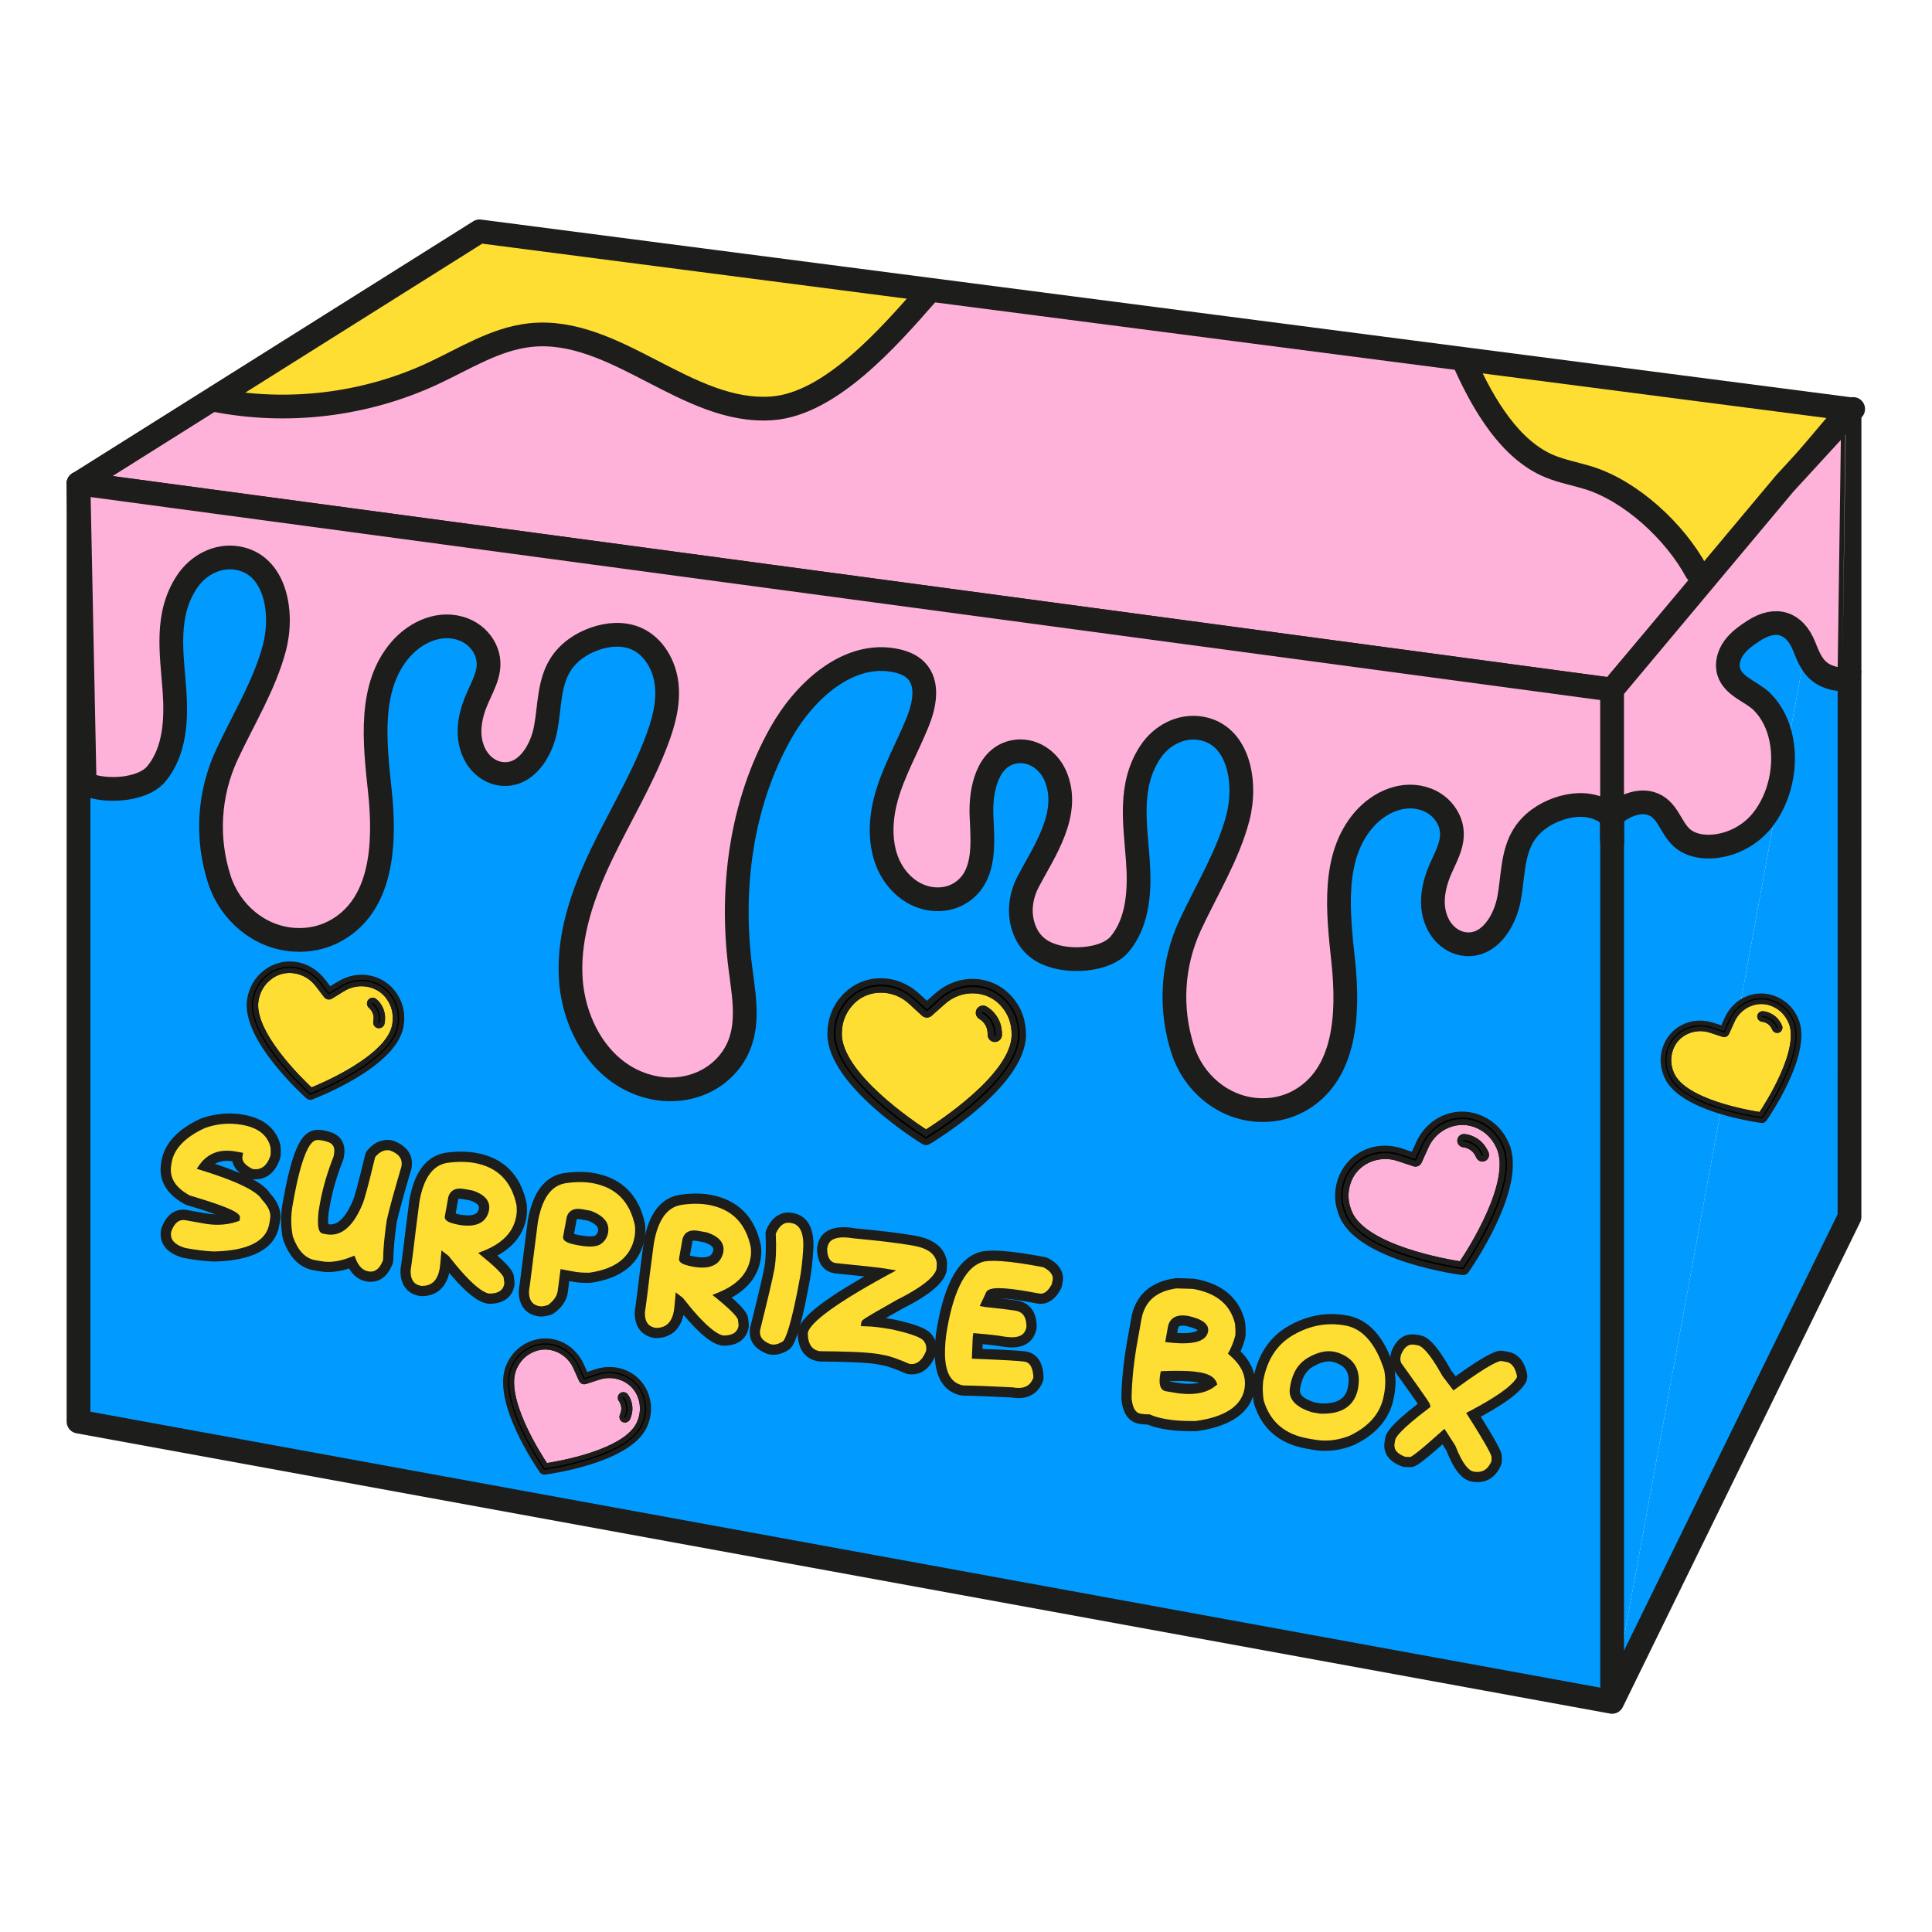 <?xml version="1.0" encoding="utf-8"?>
<!-- Generator: Adobe Illustrator 26.0.1, SVG Export Plug-In . SVG Version: 6.00 Build 0)  -->
<svg version="1.1" id="Слой_1" xmlns="http://www.w3.org/2000/svg" xmlns:xlink="http://www.w3.org/1999/xlink" x="0px" y="0px"
	 viewBox="0 0 595.28 595.28" style="enable-background:new 0 0 595.28 595.28;" xml:space="preserve">
<style type="text/css">
	.st0{fill:#019AFF;}
	.st1{fill:none;}
	.st2{fill:#FFB2D9;}
	.st3{fill:#FFDE33;}
	.st4{fill:none;stroke:#1D1D1B;stroke-width:7.314;stroke-linecap:round;stroke-linejoin:round;stroke-miterlimit:10;}
	.st5{fill:#1D1D1B;}
	.st6{fill:#FFB2D9;stroke:#1D1D1B;stroke-width:7.314;stroke-linecap:round;stroke-linejoin:round;stroke-miterlimit:10;}
	.st7{fill:#FFB2D9;stroke:#1D1D1B;stroke-width:1.815;stroke-miterlimit:10;}
	.st8{stroke:#1D1D1B;stroke-width:1.815;stroke-miterlimit:10;}
	.st9{fill:#FFB2D9;stroke:#1D1D1B;stroke-width:1.512;stroke-miterlimit:10;}
	.st10{stroke:#1D1D1B;stroke-width:1.512;stroke-miterlimit:10;}
	.st11{fill:#FFDE33;stroke:#1D1D1B;stroke-width:1.561;stroke-miterlimit:10;}
	.st12{stroke:#1D1D1B;stroke-width:1.561;stroke-miterlimit:10;}
	.st13{fill:#FFDE33;stroke:#1D1D1B;stroke-width:1.952;stroke-miterlimit:10;}
	.st14{stroke:#1D1D1B;stroke-width:1.952;stroke-miterlimit:10;}
	.st15{fill:#FFDE33;stroke:#1D1D1B;stroke-width:1.438;stroke-miterlimit:10;}
	.st16{stroke:#1D1D1B;stroke-width:1.438;stroke-miterlimit:10;}
</style>
<g>
	<g>
		<polygon class="st0" points="569.88,126.02 496.72,524.38 496.72,212.49 		"/>
		<polygon class="st0" points="496.72,212.49 496.72,524.38 24.19,438.02 24.19,148.95 147.75,71.28 569.88,126.02 		"/>
		<polygon class="st0" points="569.88,126.02 569.87,374.98 496.72,524.38 		"/>
		<line class="st1" x1="496.72" y1="212.49" x2="24.19" y2="148.96"/>
	</g>
	<polygon class="st2" points="26.8,146.26 147.75,71.28 570.98,126.02 496.72,212.49 	"/>
	<path class="st3" d="M522.69,176.06c-6.6-12.23-20.18-24.85-33.48-28.9c-3.85-1.17-7.84-1.91-11.57-3.42
		c-12.33-4.98-20.58-19.17-26.06-31.28l114.98,13.56L522.69,176.06z"/>
	<path class="st3" d="M285.54,90.57c-11.79,13.49-29.66,33.84-47.52,35.23c-26.28,2.05-48.35-25.31-74.56-22.56
		c-10.79,1.13-20.27,7.28-30.1,11.85c-20.88,9.72-44.88,12.6-67.47,8.09l81.87-51.91L285.54,90.57z"/>
	<g>
		<polyline class="st4" points="569.87,126.03 496.72,212.49 496.72,524.38 24.19,438.02 24.19,148.96 147.75,71.28 569.87,126.03 
			569.86,374.97 496.72,524.38 		"/>
		<line class="st4" x1="496.72" y1="212.49" x2="24.19" y2="148.96"/>
	</g>
	<g>
		<g>
			<g>
				<path class="st3" d="M65.82,387.14c-2.54-0.1-5.47-0.45-8.94-1.08c-0.05-0.01-0.11-0.02-0.16-0.04
					c-5.25-1.52-5.91-4.54-5.54-6.8c0.02-0.09,0.04-0.19,0.07-0.28c1.11-3.08,2.87-4.64,5.23-4.64l0.21,0
					c0.28,0.01,0.56,0.06,0.85,0.11l5.6,1c1.32,0.23,2.63,0.35,3.87,0.35c1.81,0,3.54-0.25,5.14-0.75
					c-0.86-0.66-3.87-2.15-14.13-5.21c-0.1-0.03-0.21-0.07-0.3-0.13c-5.12-2.78-7.31-6.52-6.49-11.09l0.11-0.72
					c0.86-4.81,4.62-8.76,11.15-11.76c0.05-0.02,0.09-0.04,0.14-0.06c2.67-0.92,5.39-1.39,8.08-1.39c0.31,0,0.62,0.01,0.92,0.02
					c1.14,0.04,2.23,0.16,3.25,0.35c5.5,0.98,8.86,3.66,9.97,7.95c0.02,0.07,0.03,0.13,0.04,0.2c0.13,1.07,0.14,2.2,0.01,3.08
					c-0.01,0.1-0.04,0.19-0.07,0.29c-1.48,4.37-4.11,5.29-6.06,5.29c-0.38,0-0.78-0.03-1.21-0.1c-0.16-0.02-0.31-0.07-0.45-0.14
					c-2.8-1.39-4.15-3.11-4-5.11l-0.8-0.14c-0.83-0.15-1.63-0.23-2.38-0.23c-2.82,0-5.04,1.03-6.78,3.16
					c10.88,3.4,17.04,6.48,18.8,9.38l0.06,0.08c2.3,2.43,3.2,4.77,2.77,7.17l-0.27,1.52c-1.11,6.23-7.36,9.51-18.59,9.75
					c-0.01,0-0.02,0-0.03,0C65.86,387.15,65.84,387.14,65.82,387.14z"/>
				<path class="st5" d="M70.7,346.23c0.29,0,0.57,0.01,0.86,0.02c0.99,0.04,2,0.14,3.02,0.33c4.95,0.88,7.8,3.16,8.74,6.79
					c0.14,1.12,0.1,2.07,0.02,2.67c-1.18,3.47-3,4.22-4.57,4.22c-0.33,0-0.66-0.03-0.96-0.08c-3.47-1.73-3.2-3.37-3.09-3.93
					l0.19-1.04l-2.32-0.42c-0.92-0.17-1.81-0.25-2.66-0.25c-3.55,0-6.41,1.48-8.49,4.38l-0.83,1.2l1.39,0.44
					c13.58,4.19,17.63,7.2,18.64,8.98l0.17,0.22c1.96,2.06,2.76,3.95,2.41,5.86l-0.27,1.52c-0.96,5.39-6.71,8.23-17.07,8.46
					c-2.46-0.1-5.35-0.45-8.72-1.06c-4.54-1.32-4.66-3.6-4.42-5.03c1.07-2.96,2.52-3.6,3.75-3.6c0.05,0,0.1,0,0.14,0
					c0.21,0.01,0.42,0.05,0.63,0.08l5.6,1c1.42,0.25,2.8,0.38,4.14,0.38c2.19,0,4.26-0.34,6.21-1.02l0.58-0.22l0.11-0.6
					c0.2-1.22,0.43-2.47-15.44-7.2c-4.53-2.46-6.38-5.56-5.69-9.44l0.12-0.75c0.77-4.26,4.24-7.82,10.26-10.58
					C65.65,346.66,68.17,346.23,70.7,346.23 M70.7,343.08C70.7,343.08,70.7,343.08,70.7,343.08c-2.87,0-5.76,0.5-8.59,1.48
					c-0.1,0.03-0.19,0.07-0.28,0.11c-7.03,3.23-11.08,7.57-12.04,12.88c0,0.02-0.01,0.04-0.01,0.06l-0.12,0.72
					c-0.64,3.66,0.11,8.82,7.29,12.72c0.19,0.1,0.39,0.19,0.6,0.25c4.03,1.2,6.89,2.14,8.91,2.87c-0.99-0.03-2.02-0.14-3.06-0.32
					l-5.6-1c-0.26-0.05-0.63-0.11-1.06-0.13c-0.09,0-0.18-0.01-0.27-0.01c-2.12,0-5.01,0.99-6.71,5.68
					c-0.07,0.18-0.11,0.37-0.15,0.56c-0.39,2.37-0.04,6.62,6.65,8.57c0.1,0.03,0.21,0.05,0.31,0.07c3.55,0.64,6.54,1.01,9.16,1.11
					c0.04,0,0.08,0,0.12,0c0.02,0,0.05,0,0.07,0c12.08-0.26,18.84-3.98,20.1-11.05l0.27-1.52c0.51-2.84-0.53-5.68-3.1-8.44
					c-0.71-1.12-2.07-2.57-5.37-4.36c0.31,0.03,0.61,0.05,0.9,0.05c2.02,0,5.68-0.83,7.55-6.35c0.06-0.19,0.11-0.38,0.14-0.57
					c0.08-0.6,0.19-1.84-0.01-3.49c-0.02-0.14-0.04-0.27-0.08-0.4c-0.88-3.39-3.54-7.73-11.23-9.1c-1.07-0.2-2.23-0.33-3.45-0.37
					C71.35,343.09,71.02,343.08,70.7,343.08L70.7,343.08L70.7,343.08z M66.23,358.6c1.05-0.63,2.27-0.93,3.69-0.93
					c0.53,0,1.1,0.04,1.68,0.13c0.24,1.2,0.93,2.5,2.46,3.73C71.96,360.62,69.39,359.65,66.23,358.6L66.23,358.6z"/>
			</g>
		</g>
		<g>
			<g>
				<path class="st3" d="M114.22,393.36c-0.31,0-0.62-0.03-0.97-0.08c-2.16-0.38-3.81-1.86-4.92-4.38
					c-2.54,0.97-4.94,1.46-7.13,1.46c-0.8,0-1.59-0.07-2.34-0.2l-2.05-0.35c-3.64-0.68-6.34-3.49-8.07-8.38
					c-0.03-0.07-0.05-0.15-0.06-0.23c-0.63-3.29-0.66-6.62-0.09-9.9l0.27-1.52c2.76-15.33,5.37-18.53,7.11-19.57
					c0.54-0.35,1.24-0.53,2.08-0.53c0.43,0,0.89,0.05,1.38,0.14c0.57,0.08,1.26,0.25,2.15,0.55c3.04,1.12,3.24,3.65,2.88,5.57
					l-0.02,0.15c-0.03,0.21-0.07,0.41-0.1,0.56c-0.02,0.09-0.04,0.18-0.08,0.26c-1.91,4.82-3.29,9.56-4.11,14.09l-0.45,2.58
					c-0.36,4.04,0.04,4.84,0.17,4.99l1.02,0.16c0.35,0.06,0.71,0.1,1.06,0.1c3.18,0,5.98-2.84,8.3-8.44
					c0.54-1.17,1.82-5.94,3.82-14.26c0.06-0.24,0.17-0.46,0.32-0.64c1.5-1.79,3.18-2.7,5.01-2.7c0.31,0,0.63,0.03,0.95,0.08
					c0.09,0.02,0.18,0.04,0.27,0.07c3.56,1.27,5.16,3.58,4.64,6.68c-0.01,0.06-0.02,0.12-0.04,0.19c-2.32,7.86-3.75,13.1-4.51,16.47
					c-0.67,4.65-1.04,8.65-1.07,11.57c0,0.07-0.01,0.15-0.02,0.22l-0.08,0.54c-0.02,0.12-0.05,0.23-0.09,0.34
					C118.01,392.6,115.81,393.36,114.22,393.36L114.22,393.36z"/>
				<path class="st5" d="M98.04,351.26c0.33,0,0.7,0.04,1.1,0.11c0.6,0.08,1.22,0.26,1.93,0.5c1.09,0.4,2.33,1.17,1.83,3.79
					c-0.04,0.24-0.08,0.51-0.12,0.69c-1.93,4.88-3.35,9.71-4.19,14.39l-0.46,2.65c-0.42,4.63-0.04,6.48,1.45,6.72l1.01,0.19
					c0.46,0.08,0.91,0.12,1.35,0.12c3.9,0,7.17-3.18,9.75-9.41c0.59-1.27,1.86-6.02,3.9-14.49c1.19-1.42,2.44-2.13,3.8-2.13
					c0.23,0,0.45,0.02,0.69,0.06c3.79,1.35,3.85,3.54,3.62,4.94c-2.21,7.51-3.75,13.06-4.55,16.63c-0.7,4.8-1.07,8.87-1.09,11.84
					l-0.08,0.54c-1.12,2.84-2.6,3.4-3.77,3.4c-0.26,0-0.5-0.03-0.71-0.06c-1.73-0.31-3-1.59-3.9-3.87l-0.38-0.98l-1.01,0.38
					c-2.55,1.02-4.9,1.53-7.01,1.53c-0.72,0-1.41-0.06-2.07-0.18l-2.06-0.35c-3.07-0.57-5.31-3-6.86-7.35
					c-0.6-3.11-0.63-6.24-0.09-9.34l0.27-1.52c2.45-13.65,4.8-17.58,6.39-18.51C97.08,351.36,97.51,351.26,98.04,351.26
					 M98.04,348.12C98.04,348.12,98.04,348.12,98.04,348.12c-1.13,0-2.11,0.26-2.91,0.76c-2.3,1.38-5.02,4.98-7.83,20.62l-0.27,1.53
					c-0.61,3.47-0.58,7,0.09,10.48c0.03,0.15,0.07,0.31,0.12,0.46c1.93,5.45,5.04,8.61,9.25,9.39l2.1,0.36
					c0.82,0.15,1.7,0.22,2.6,0.22c1.99,0,4.12-0.37,6.36-1.09c1.31,2.24,3.12,3.58,5.39,3.98c0.47,0.08,0.87,0.11,1.27,0.11
					c2.08,0,4.93-0.93,6.69-5.39c0.09-0.22,0.15-0.45,0.18-0.69l0.08-0.54c0.02-0.15,0.03-0.29,0.04-0.44
					c0.02-2.84,0.39-6.74,1.04-11.3c0.75-3.34,2.18-8.53,4.47-16.31c0.04-0.12,0.06-0.25,0.09-0.37c0.65-3.9-1.36-6.89-5.67-8.43
					c-0.17-0.06-0.35-0.11-0.54-0.14c-0.4-0.07-0.81-0.1-1.21-0.1c-2.32,0-4.41,1.1-6.22,3.26c-0.31,0.37-0.53,0.81-0.64,1.28
					c-2.6,10.77-3.43,13.33-3.69,13.9c-0.02,0.04-0.04,0.08-0.05,0.12c-1.42,3.41-3.75,7.47-6.85,7.47c-0.26,0-0.52-0.02-0.8-0.07
					l-0.01,0c-0.04-0.57-0.05-1.6,0.11-3.4l0.44-2.52c0.79-4.41,2.15-9.05,4.02-13.77c0.07-0.17,0.12-0.34,0.16-0.52
					c0.04-0.17,0.07-0.41,0.11-0.64l0.02-0.14c0.64-3.49-0.76-6.15-3.85-7.28c-0.03-0.01-0.06-0.02-0.09-0.03
					c-0.96-0.32-1.71-0.51-2.43-0.62C99.08,348.17,98.55,348.12,98.04,348.12L98.04,348.12z"/>
			</g>
		</g>
		<g>
			<g>
				<path class="st3" d="M150.67,400.15c-0.09,0-0.17-0.01-0.26-0.02c-2.99-0.52-7.27-4.36-13.08-11.73
					c-0.12,1.37-0.23,2.26-0.31,2.8c-1.02,5.45-4.34,6.58-6.95,6.58l-0.29,0c-0.07,0-0.14-0.01-0.21-0.02
					c-3.1-0.5-4.7-2.7-4.62-6.34c0-0.07,0.01-0.13,0.02-0.2c0.13-0.89,0.42-2.83,0.8-5.9c0.36-3.08,1-8.15,1.92-15.33
					c1.44-8.04,4.64-12.34,9.77-13.23c1.58-0.23,3.06-0.34,4.55-0.34c0.39,0,0.78,0.01,1.16,0.02c1.09,0.04,2.14,0.15,3.13,0.31
					c7.85,1.38,12.69,6.2,14.39,14.31c0.01,0.06,0.02,0.13,0.03,0.19c0.12,1.47,0.08,2.71-0.12,3.78
					c-0.91,5.12-4.25,8.89-10.23,11.49c5.96,4.9,6.25,6.29,6.36,6.83c0.17,1.14,0.24,1.85,0.23,2.21c0,0.07-0.01,0.14-0.02,0.22
					c-0.49,2.85-2.63,4.36-6.18,4.36C150.76,400.15,150.68,400.15,150.67,400.15z M138.63,374.92c0.37,0.31,1.54,0.65,3.5,1
					c0.56,0.07,1.07,0.12,1.57,0.14c0.15,0.01,0.3,0.01,0.44,0.01c2.58,0,4.19-0.92,4.78-2.74c0.02-0.05,0.04-0.1,0.06-0.16
					c0.06-0.13,0.1-0.28,0.12-0.47c0.14-0.76,0.52-2.9-3.93-4.36l-2.43-0.44c-0.38-0.07-0.74-0.1-1.05-0.1
					c-1.17,0-1.79,0.44-2.06,1.46L138.63,374.92z"/>
				<path class="st5" d="M142.02,357.99c0.37,0,0.74,0.01,1.1,0.02c1.02,0.04,2,0.14,2.93,0.29c7.24,1.27,11.54,5.61,13.11,13.09
					c0.1,1.23,0.09,2.37-0.1,3.36c-0.85,4.8-4.13,8.27-10.05,10.65l-1.68,0.65l1.39,1.16c5.96,4.82,6.42,6.22,6.47,6.46
					c0.21,1.45,0.2,1.81,0.2,1.84c-0.23,1.33-0.98,3.06-4.63,3.06c-0.03,0-0.05,0-0.08,0c-1.79-0.31-5.42-2.58-12.45-11.59
					l-2.21-1.71l-0.17,1.94c-0.13,1.68-0.26,2.93-0.39,3.74c-0.67,3.57-2.42,5.25-5.4,5.25c-0.08,0-0.16,0-0.24,0
					c-1.46-0.24-3.38-1.03-3.3-4.75c0.12-0.81,0.41-2.77,0.8-5.94c0.36-3.11,1.01-8.24,1.92-15.32c1.3-7.24,4.1-11.12,8.48-11.88
					C139.25,358.09,140.67,357.99,142.02,357.99 M144.15,377.64c4.06,0,5.68-2,6.27-3.83c0.13-0.29,0.2-0.59,0.25-0.89
					c0.35-1.94-0.21-4.54-5.1-6.11l-2.53-0.46c-0.49-0.09-0.93-0.13-1.33-0.13c-2.51,0-3.32,1.6-3.6,2.7l-1.04,5.81
					c-0.3,1.67,2.07,2.24,4.78,2.74c0.66,0.09,1.22,0.14,1.79,0.16C143.81,377.63,143.98,377.64,144.15,377.64 M142.02,354.84
					c-1.57,0-3.13,0.12-4.75,0.35c-0.03,0-0.05,0.01-0.08,0.01c-5.78,1-9.49,5.86-11.04,14.43c-0.01,0.05-0.02,0.1-0.02,0.16
					c-0.92,7.2-1.57,12.28-1.92,15.36c-0.38,3.02-0.66,4.95-0.79,5.83c-0.02,0.13-0.03,0.26-0.03,0.4c-0.1,4.41,2.06,7.3,5.94,7.93
					c0.14,0.02,0.27,0.04,0.41,0.04c0.11,0,0.22,0,0.33,0c2.54,0,6.91-0.95,8.35-7.14c6.5,7.72,9.78,9.12,11.73,9.46
					c0.17,0.03,0.34,0.04,0.52,0.05l0.1,0c5.87,0,7.36-3.55,7.73-5.67c0.02-0.14,0.04-0.28,0.04-0.41c0.01-0.29,0-0.86-0.23-2.42
					c-0.01-0.06-0.02-0.12-0.03-0.19c-0.24-1.13-1.07-2.68-5.05-6.15c5.06-2.77,8.05-6.66,8.93-11.59c0.22-1.17,0.27-2.54,0.14-4.16
					c-0.01-0.13-0.03-0.26-0.06-0.39c-1.85-8.81-7.11-14.04-15.65-15.54c-1.07-0.18-2.19-0.29-3.35-0.34
					C142.84,354.85,142.43,354.84,142.02,354.84L142.02,354.84z M141.26,369.4c0.02,0,0.17-0.04,0.43-0.04
					c0.22,0,0.48,0.03,0.77,0.08l2.32,0.42c3.04,1.02,2.85,2.09,2.78,2.5c-0.01,0.04-0.01,0.08-0.02,0.12
					c-0.01,0.05-0.01,0.07-0.01,0.07c-0.05,0.1-0.07,0.18-0.11,0.28c-0.16,0.49-0.53,1.65-3.28,1.65c-0.13,0-0.25,0-0.38-0.01
					c-0.44-0.02-0.88-0.06-1.43-0.13c-0.81-0.15-1.46-0.29-1.93-0.42l0.77-4.34C141.21,369.48,141.25,369.42,141.26,369.4
					C141.26,369.4,141.26,369.4,141.26,369.4L141.26,369.4z"/>
			</g>
		</g>
		<g>
			<g>
				<path class="st3" d="M166.74,404.07c-0.3,0-0.54-0.03-0.74-0.06c-3.07-0.5-4.67-2.68-4.59-6.3c0-0.08,0.01-0.17,0.02-0.25
					c0.15-0.82,0.42-2.94,0.79-5.88c0.39-3.11,1.04-8.22,1.95-15.32c1.45-8.04,4.63-12.35,9.74-13.23c1.7-0.25,3.29-0.37,4.79-0.37
					c0.35,0,0.7,0.01,1.05,0.02c1.06,0.04,2.05,0.14,3.02,0.31c7.83,1.41,12.68,6.23,14.41,14.34c0.01,0.07,0.02,0.13,0.03,0.2
					c0.11,1.32,0.07,2.58-0.12,3.74c-1.27,6.99-6.42,11.16-15.3,12.43c-0.07,0.01-0.13,0.01-0.2,0.02l-0.57,0
					c-1.59,0-2.96-0.11-4.19-0.32l-2.78-0.51c-0.35,2.81-0.59,4.6-0.71,5.33c-0.34,1.93-1.54,3.65-3.57,5.14
					c-0.14,0.1-0.29,0.18-0.44,0.23C168.32,403.91,167.47,404.07,166.74,404.07z M175.09,381.16c0.36,0.31,1.53,0.65,3.5,1.02
					c1.15,0.2,2.03,0.3,2.76,0.33c0.16,0.01,0.31,0.01,0.47,0.01c1.16,0,2-0.19,2.49-0.56c0.81-0.59,1.3-1.35,1.5-2.35
					c0.01-0.1,0.04-0.42,0.05-0.46c0.08-0.68,0.33-2.75-4.23-4.56l-2.41-0.43c-0.38-0.07-0.74-0.1-1.05-0.1
					c-1.18,0-1.8,0.46-2.04,1.47L175.09,381.16z"/>
				<path class="st5" d="M178.7,364.22c0.33,0,0.66,0.01,0.99,0.02c0.99,0.04,1.91,0.13,2.81,0.29c7.24,1.3,11.54,5.64,13.14,13.12
					c0.1,1.23,0.06,2.37-0.1,3.36c-1.15,6.29-5.76,9.95-13.97,11.13c-0.18,0-0.36,0-0.54,0c-1.44,0-2.75-0.09-3.92-0.3l-4.41-0.8
					l-0.13,1.11c-0.39,3.14-0.65,5.08-0.77,5.82c-0.27,1.52-1.28,2.89-2.95,4.12c-0.99,0.32-1.66,0.42-2.11,0.42
					c-0.18,0-0.33-0.02-0.45-0.04c-1.46-0.24-3.38-1.03-3.3-4.72c0.15-0.83,0.41-2.8,0.8-5.97c0.39-3.11,1.04-8.21,1.95-15.32
					c1.3-7.24,4.07-11.12,8.45-11.88C175.78,364.34,177.28,364.22,178.7,364.22 M181.81,384.09c1.53,0,2.66-0.29,3.44-0.88
					c1.14-0.83,1.85-1.97,2.11-3.4c0.01-0.18,0.04-0.36,0.05-0.48c0.31-2.63-1.41-4.74-5.37-6.27l-2.56-0.46
					c-0.49-0.09-0.93-0.13-1.33-0.13c-2.51,0-3.32,1.6-3.57,2.7l-1.07,5.81c-0.28,1.67,2.1,2.24,4.78,2.74
					c1.13,0.19,2.12,0.32,2.99,0.36C181.47,384.09,181.64,384.09,181.81,384.09 M178.7,361.08c-1.57,0-3.24,0.13-4.96,0.38
					c-0.03,0-0.06,0.01-0.09,0.01c-5.76,1-9.46,5.85-11.01,14.43c-0.01,0.05-0.02,0.11-0.02,0.16c-0.91,7.11-1.56,12.22-1.95,15.32
					c-0.31,2.52-0.62,4.96-0.78,5.8c-0.03,0.16-0.05,0.33-0.05,0.49c-0.1,4.38,2.05,7.25,5.91,7.89c0.31,0.05,0.64,0.08,0.98,0.08
					c0.89,0,1.9-0.19,3.09-0.57c0.32-0.1,0.62-0.26,0.89-0.46c2.37-1.74,3.78-3.79,4.19-6.1c0-0.02,0.01-0.04,0.01-0.06
					c0.09-0.59,0.26-1.82,0.5-3.73l1.14,0.21c1.34,0.24,2.8,0.35,4.48,0.35c0.2,0,0.39,0,0.59,0c0.13,0,0.27-0.01,0.4-0.03
					c9.62-1.38,15.21-5.98,16.62-13.68c0-0.02,0.01-0.04,0.01-0.06c0.21-1.28,0.25-2.67,0.13-4.12c-0.01-0.13-0.03-0.27-0.06-0.4
					c-1.88-8.79-7.15-14.02-15.66-15.55c-1.06-0.18-2.12-0.29-3.24-0.34C179.45,361.08,179.08,361.08,178.7,361.08L178.7,361.08z
					 M177.72,375.67c0.06-0.02,0.2-0.05,0.43-0.05c0.22,0,0.48,0.03,0.77,0.08l2.26,0.41c2.18,0.89,3.23,1.85,3.11,2.86
					c-0.01,0.05-0.01,0.09-0.01,0.14c-0.01,0.09-0.02,0.18-0.03,0.27c-0.13,0.57-0.39,0.97-0.84,1.29
					c-0.02,0.01-0.04,0.03-0.06,0.04c0,0-0.35,0.24-1.54,0.24c-0.13,0-0.26,0-0.4-0.01c-0.66-0.03-1.48-0.13-2.58-0.31
					c-0.83-0.15-1.49-0.3-1.97-0.43l0.8-4.37C177.68,375.75,177.7,375.7,177.72,375.67L177.72,375.67z"/>
			</g>
		</g>
		<g>
			<g>
				<path class="st3" d="M222.85,413.05c-0.09,0-0.17-0.01-0.26-0.02c-2.99-0.52-7.27-4.36-13.08-11.73
					c-0.12,1.36-0.23,2.26-0.31,2.8c-0.98,5.47-4.36,6.61-7.03,6.61l-0.2,0c-0.08,0-0.17-0.01-0.25-0.03
					c-3.08-0.56-4.67-2.76-4.58-6.36c0-0.07,0.01-0.13,0.02-0.2c0.13-0.89,0.42-2.83,0.8-5.9c0.38-3.23,1.05-8.53,1.95-15.3
					c1.39-7.95,4.67-12.38,9.75-13.23c1.69-0.24,3.29-0.37,4.78-0.37c0.35,0,0.7,0.01,1.05,0.02c1.06,0.04,2.05,0.14,3.02,0.31
					c7.85,1.41,12.69,6.23,14.38,14.31c0.01,0.05,0.02,0.1,0.02,0.16c0.15,1.36,0.11,2.65-0.12,3.82
					c-0.9,5.12-4.25,8.89-10.21,11.48c5.86,4.84,6.21,6.3,6.33,6.78c0.01,0.05,0.02,0.09,0.03,0.14c0.24,1.6,0.22,2.02,0.21,2.16
					c0,0.07-0.01,0.14-0.02,0.21c-0.35,1.97-1.7,4.33-6.18,4.33C222.94,413.05,222.85,413.05,222.85,413.05z M210.8,387.85
					c0.28,0.23,1.13,0.57,3.49,0.97l0.1,0.01c0.57,0.08,1.06,0.14,1.49,0.16c0.15,0.01,0.3,0.01,0.44,0.01
					c2.57,0,4.18-0.92,4.78-2.74c0.01-0.04,0.02-0.07,0.04-0.1c0.08-0.2,0.13-0.4,0.19-0.64c0.13-0.83,0.36-2.85-3.98-4.27
					l-2.43-0.44c-0.38-0.07-0.74-0.1-1.06-0.1c-1.18,0-1.78,0.42-2.05,1.46L210.8,387.85z"/>
				<path class="st5" d="M214.42,370.9c0.33,0,0.66,0.01,0.99,0.02c0.99,0.04,1.91,0.13,2.81,0.29c7.24,1.3,11.54,5.61,13.11,13.09
					c0.13,1.24,0.09,2.37-0.1,3.36c-0.85,4.8-4.13,8.27-10.05,10.65l-1.68,0.68l1.43,1.14c5.93,4.82,6.39,6.25,6.44,6.46
					c0.21,1.45,0.2,1.81,0.2,1.87c-0.23,1.3-0.98,3.03-4.63,3.03c-0.03,0-0.05,0-0.08,0c-1.79-0.31-5.42-2.58-12.45-11.59
					l-2.21-1.71l-0.17,1.94c-0.13,1.68-0.26,2.93-0.39,3.74c-0.64,3.6-2.45,5.27-5.47,5.27c-0.05,0-0.11,0-0.17,0
					c-1.46-0.27-3.38-1.06-3.29-4.78c0.12-0.81,0.41-2.77,0.8-5.94c0.36-3.11,1.01-8.24,1.95-15.29c1.27-7.27,4.07-11.15,8.45-11.88
					C211.5,371.01,213,370.9,214.42,370.9 M216.32,390.57c4.09,0,5.68-2.03,6.27-3.83c0.13-0.32,0.2-0.62,0.28-0.92
					c0.32-1.94-0.24-4.54-5.13-6.11l-2.53-0.46c-0.5-0.09-0.94-0.13-1.34-0.13c-2.53,0-3.31,1.6-3.59,2.7l-1.04,5.84
					c-0.31,1.67,2.07,2.24,4.79,2.71c0.66,0.09,1.25,0.17,1.79,0.19C215.99,390.57,216.16,390.57,216.32,390.57 M214.42,367.75
					c-1.56,0-3.23,0.13-4.96,0.38c-0.02,0-0.04,0.01-0.07,0.01c-5.81,0.97-9.52,5.83-11.03,14.44c-0.01,0.04-0.01,0.09-0.02,0.13
					c-0.9,6.78-1.58,12.08-1.95,15.34c-0.38,3.02-0.66,4.95-0.79,5.83c-0.02,0.13-0.03,0.26-0.03,0.4c-0.1,4.35,2.04,7.25,5.87,7.95
					c0.17,0.03,0.33,0.05,0.5,0.05l0.23,0c2.58,0,7.02-0.95,8.43-7.16c6.5,7.71,9.77,9.12,11.73,9.46c0.17,0.03,0.34,0.04,0.52,0.05
					l0.1,0c5.86,0,7.36-3.53,7.73-5.63c0.02-0.14,0.04-0.28,0.05-0.42c0.01-0.33,0-0.91-0.23-2.45c-0.01-0.1-0.03-0.19-0.06-0.29
					c-0.26-1.07-1.11-2.63-5.01-6.05c5.05-2.76,8.04-6.65,8.91-11.59c0.25-1.28,0.29-2.72,0.13-4.24c-0.01-0.1-0.03-0.21-0.05-0.31
					c-1.84-8.77-7.1-14-15.63-15.54c-1.06-0.18-2.12-0.29-3.24-0.34C215.17,367.76,214.8,367.75,214.42,367.75L214.42,367.75z
					 M213.42,382.32c0.06-0.02,0.2-0.05,0.44-0.05c0.23,0,0.49,0.03,0.79,0.08l2.32,0.42c2.84,0.95,2.89,1.94,2.82,2.44
					c-0.04,0.16-0.07,0.26-0.1,0.34c-0.03,0.07-0.05,0.14-0.08,0.21c-0.16,0.5-0.55,1.66-3.29,1.66c-0.13,0-0.25,0-0.38-0.01
					c-0.35-0.01-0.8-0.07-1.33-0.14l-0.12-0.02c-0.88-0.15-1.49-0.28-1.92-0.39l0.77-4.36
					C213.38,382.41,213.41,382.35,213.42,382.32L213.42,382.32z"/>
			</g>
		</g>
		<g>
			<g>
				<path class="st3" d="M238.39,415.85c-0.28,0-0.57-0.03-0.84-0.08l-0.24-0.03c-0.12-0.02-0.23-0.04-0.34-0.08
					c-3.27-1.21-4.76-3.34-4.31-6.14c0.01-0.05,0.02-0.09,0.03-0.13c2.4-9.62,3.91-16.05,4.37-18.6c0.48-2.74,0.62-6.3,0.4-10.58
					c-0.01-0.24,0.03-0.48,0.13-0.7c1.55-3.58,3.77-4.33,5.36-4.33l0.2,0c0.32,0.01,0.6,0.06,0.88,0.11
					c3.8,0.68,5.47,4.14,4.97,10.28c-0.25,3.59-0.6,6.18-0.85,7.72c-2.25,12.54-4.21,19.65-5.84,21.16
					c-0.08,0.07-0.16,0.13-0.25,0.19C240.71,415.45,239.51,415.85,238.39,415.85L238.39,415.85z"/>
				<path class="st5" d="M242.95,376.74c0.05,0,0.1,0,0.14,0c0.24,0.01,0.45,0.05,0.66,0.09c1.07,0.19,4.32,0.77,3.69,8.61
					c-0.21,3.11-0.52,5.68-0.84,7.59c-2.88,16.03-4.7,19.65-5.35,20.26c-1.06,0.65-2.01,1-2.86,1c-0.18,0-0.37-0.02-0.54-0.05
					l-0.33-0.04c-3.43-1.27-3.51-3.17-3.31-4.42c2.45-9.84,3.93-16.14,4.39-18.7c0.5-2.86,0.65-6.55,0.43-10.94
					C240.24,377.34,241.74,376.74,242.95,376.74 M242.95,373.59c-2.06,0-4.91,0.92-6.81,5.28c-0.19,0.44-0.28,0.92-0.26,1.41
					c0.21,4.16,0.08,7.6-0.38,10.24c-0.31,1.74-1.32,6.37-4.35,18.49c-0.02,0.09-0.04,0.18-0.05,0.27
					c-0.33,2.08-0.08,5.86,5.32,7.86c0.22,0.08,0.45,0.14,0.69,0.17l0.25,0.03c0.33,0.06,0.68,0.09,1.02,0.09
					c1.42,0,2.89-0.48,4.5-1.46c0.18-0.11,0.34-0.23,0.49-0.37c0.85-0.78,2.83-2.62,6.31-22.01c0.38-2.3,0.68-5.03,0.88-7.93
					c0.71-8.79-3.01-11.33-6.27-11.92c-0.26-0.05-0.63-0.11-1.09-0.13C243.13,373.59,243.04,373.59,242.95,373.59L242.95,373.59z"/>
			</g>
		</g>
		<g>
			<g>
				<path class="st3" d="M280.91,421.86c-0.31,0-0.62-0.03-0.96-0.08c-0.13-0.02-0.26-0.06-0.39-0.11c-3.3-1.44-5.69-2.28-7.28-2.56
					l-2.04-0.38c-1.06-0.18-3.28-0.44-7.7-0.61c-2.71-0.11-6.05-0.18-9.94-0.21c-0.08,0-0.17-0.01-0.25-0.02
					c-3.25-0.56-4.98-3.03-5.02-7.14c0-0.1,0.01-0.2,0.03-0.3c0.44-2.39,3.44-6.86,23.99-18.18c-2.22-0.29-6.85-0.78-14.05-1.51
					c-0.04,0-0.08-0.01-0.12-0.02c-1.7-0.31-3.75-1.58-3.88-5.86c0-0.12,0.01-0.25,0.03-0.37l0.11-0.54
					c0.54-2.83,2.71-4.28,6.46-4.28c1.02,0,2.17,0.11,3.44,0.32c7.64,0.69,13.84,1.45,18.44,2.26c5.08,0.92,7.91,3.17,8.43,6.67
					c0.01,0.1,0.02,0.19,0.02,0.29l-0.07,1.68c0,0.07-0.01,0.14-0.02,0.21c-0.55,3.12-4.77,6.62-12.92,10.71
					c-4.25,2.41-7.5,4.25-9.17,5.29c2.35,0.14,4.86,0.54,7.25,0.97c5.71,1.26,9.04,2.48,10.26,3.73c1.18,1.19,1.66,2.81,1.38,4.67
					c-0.02,0.12-0.05,0.24-0.1,0.35C285.13,420.99,282.68,421.86,280.91,421.86C280.91,421.86,280.91,421.86,280.91,421.86z"/>
				<path class="st5" d="M259.9,381.26c0.9,0,1.96,0.09,3.23,0.31c7.57,0.69,13.75,1.44,18.37,2.25c4.41,0.8,6.74,2.6,7.14,5.35
					l-0.07,1.68c-0.31,1.76-2.65,4.85-12.08,9.58c-10.92,6.18-10.96,6.29-11.08,6.98l-0.2,1.19l1.23,0.05
					c2.52,0.01,5.36,0.42,8.54,0.99c6.9,1.53,8.87,2.72,9.41,3.28c0.87,0.87,1.15,2.03,0.95,3.34c-1.38,3.4-3.16,4.03-4.45,4.03
					c-0.26,0-0.5-0.03-0.71-0.06c-3.39-1.48-5.88-2.36-7.64-2.67l-2.03-0.38c-1.58-0.27-4.21-0.49-7.93-0.64
					c-2.73-0.11-6.05-0.18-9.98-0.21c-1.58-0.27-3.67-1.19-3.71-5.61c0.42-2.26,5.02-7.19,24.55-17.83l2.7-1.46l-3.28-0.55
					c-1.22-0.23-6.27-0.79-15.42-1.71c-1.04-0.19-2.49-0.88-2.59-4.36l0.11-0.54C255.14,383.47,255.54,381.26,259.9,381.26
					 M259.9,378.12c-4.48,0-7.32,1.98-8,5.57l-0.1,0.5c-0.05,0.24-0.07,0.49-0.06,0.74c0.17,5.61,3.31,7.02,5.17,7.36
					c0.08,0.02,0.17,0.03,0.25,0.04c3.74,0.38,6.81,0.7,9.19,0.96c-17,9.73-19.99,14-20.52,16.88c-0.04,0.2-0.05,0.4-0.05,0.6
					c0.06,6.62,3.99,8.28,6.32,8.68c0.17,0.03,0.34,0.04,0.51,0.05c3.88,0.03,7.21,0.1,9.89,0.21c4.33,0.17,6.48,0.42,7.52,0.6
					l1.98,0.37c1.49,0.26,3.82,1.09,6.96,2.46c0.25,0.11,0.51,0.18,0.77,0.23c0.41,0.06,0.81,0.1,1.2,0.1
					c2.25,0,5.35-1.04,7.37-5.99c0.09-0.23,0.16-0.47,0.2-0.71c0.36-2.34-0.29-4.48-1.82-6.03c-0.98-1-3.13-2.4-10.97-4.14
					c-0.04-0.01-0.08-0.02-0.12-0.02c-0.88-0.16-1.77-0.31-2.67-0.45c1.5-0.86,3.24-1.85,5.09-2.89c8.7-4.37,13.05-8.13,13.69-11.81
					c0.02-0.14,0.04-0.28,0.04-0.42l0.07-1.68c0.01-0.19,0-0.39-0.03-0.58c-0.43-2.92-2.46-6.67-9.69-7.99
					c-4.64-0.81-10.87-1.58-18.52-2.27C262.21,378.23,260.99,378.12,259.9,378.12L259.9,378.12z"/>
			</g>
		</g>
		<g>
			<g>
				<path class="st3" d="M313.82,429.22c-0.62,0-1.29-0.06-2-0.18c-2.42-0.12-5.02-0.25-7.82-0.36l-0.11,0
					c-2.3-0.09-4.67-0.18-7.13-0.22c-0.09,0-0.18-0.01-0.26-0.03c-4.47-0.83-6.79-4.56-6.91-11.1c-0.01-2.89,0.23-5.71,0.73-8.39
					c2.31-13.02,6.53-20.35,12.52-21.78c0.03-0.01,0.07-0.01,0.1-0.02c0.88-0.15,1.93-0.22,3.14-0.22c3.02,0,7.04,0.45,12.3,1.38
					l3.38,0.61c0.16,0.03,0.31,0.08,0.45,0.16c2.79,1.47,4.04,3.32,3.71,5.5l-0.28,1.43c-0.03,0.15-0.08,0.29-0.15,0.43
					c-1.31,2.5-2.93,3.76-4.79,3.76l0,0c-0.29,0-0.53-0.03-0.71-0.06l-2.84-0.51c-4.25-0.76-7.31-1.13-9.38-1.13
					c-1.69,0-2.53,0.27-2.59,0.52c-0.03,0.1-0.06,0.19-0.1,0.28l-0.91,1.92c4.22,0.44,7.34,0.83,9.05,1.11
					c3.09,0.58,4.63,2.79,4.6,6.59c0,0.1-0.01,0.19-0.03,0.29c-0.37,1.87-1.33,3.16-2.85,3.82c-0.86,0.4-1.92,0.6-3.19,0.6
					c-0.85,0-1.78-0.09-2.85-0.27c-1.56-0.29-4.12-0.58-7.63-0.89c-0.03,0.65-0.08,2.02-0.19,4.68c8.49,0.33,13.34,0.62,14.82,0.86
					c2.57,0.46,3.93,2.62,4.07,6.44c0.01,0.2-0.03,0.41-0.1,0.6C318.83,427.81,316.79,429.22,313.82,429.22z"/>
				<path class="st5" d="M306.06,388.49c2.93,0,6.95,0.46,12.03,1.35l3.37,0.61c3.26,1.72,2.96,3.36,2.88,3.89l-0.26,1.34
					c-1.35,2.56-2.64,2.92-3.4,2.92c-0.21,0-0.38-0.03-0.49-0.05l-2.77-0.5c-4.51-0.81-7.57-1.15-9.65-1.15
					c-2.87,0-3.85,0.66-4.11,1.7l-1.8,3.8l1.7,0.31c4.6,0.48,7.77,0.87,9.41,1.15c1.43,0.27,3.32,1.06,3.29,5.02
					c-0.26,1.34-0.87,2.22-1.94,2.69c-0.68,0.32-1.54,0.47-2.56,0.47c-0.76,0-1.62-0.09-2.58-0.25c-1.67-0.31-4.39-0.62-8.31-0.95
					l-0.96-0.1l-0.16,0.95c-0.04,0.15-0.04,0.21-0.26,5.87l-0.04,1.08l1.05,0.04c8.66,0.34,13.72,0.63,15.15,0.86
					c0.66,0.12,2.59,0.46,2.75,4.94c-0.79,2.13-2.23,3.17-4.57,3.17c-0.56,0-1.16-0.06-1.82-0.18c-2.46-0.13-5.09-0.26-7.94-0.37
					c-2.31-0.09-4.76-0.19-7.28-0.22c-3.7-0.68-5.52-3.82-5.63-9.58c-0.01-2.73,0.21-5.42,0.71-8.07
					c2.19-12.34,6.03-19.27,11.34-20.53C303.98,388.56,304.94,388.49,306.06,388.49 M306.06,385.34c-1.31,0-2.42,0.08-3.39,0.24
					c-0.07,0.01-0.14,0.03-0.21,0.04c-6.75,1.61-11.23,9.15-13.7,23.04c-0.51,2.76-0.77,5.67-0.75,8.64
					c0.17,9.25,4.55,11.98,8.2,12.66c0.17,0.03,0.35,0.05,0.53,0.05c2.48,0.04,4.88,0.13,7.21,0.22c2.71,0.11,5.2,0.23,7.71,0.36
					c0.77,0.13,1.5,0.19,2.17,0.19c3.6,0,6.27-1.86,7.52-5.22c0.14-0.38,0.21-0.79,0.19-1.2c-0.2-5.81-3.02-7.52-5.35-7.93
					c-0.97-0.16-3.41-0.41-13.48-0.82c0.02-0.56,0.04-1.05,0.06-1.46c2.62,0.25,4.57,0.49,5.83,0.72c1.18,0.2,2.2,0.3,3.15,0.3
					c1.5,0,2.76-0.24,3.86-0.75c1.39-0.62,3.15-1.97,3.73-4.95c0.04-0.19,0.06-0.38,0.06-0.58c0.04-4.54-2.04-7.43-5.86-8.14
					c-0.02,0-0.04-0.01-0.06-0.01c-1.15-0.19-2.93-0.43-5.24-0.7c1.96,0.05,4.79,0.41,8.63,1.1l2.77,0.5
					c0.03,0.01,0.06,0.01,0.09,0.01c0.19,0.03,0.53,0.08,0.96,0.08c1.72,0,4.18-0.8,6.18-4.6c0.14-0.27,0.24-0.56,0.3-0.86
					l0.26-1.34c0.01-0.04,0.02-0.09,0.02-0.13c0.31-2.02-0.23-4.89-4.52-7.15c-0.28-0.15-0.59-0.25-0.9-0.31l-3.37-0.61
					C313.28,385.8,309.17,385.34,306.06,385.34L306.06,385.34z"/>
			</g>
		</g>
		<g>
			<g>
				<path class="st3" d="M367.45,439.42c-3.42,0-6.11-0.19-8.23-0.59l-0.46-0.07c-1.81-0.31-3.42-0.77-4.81-1.37
					c-0.97-0.01-1.88-0.09-2.77-0.25c-2.39-0.45-3.75-2.55-4.08-6.23c0-0.06-0.01-0.11-0.01-0.17c0.09-5.53,0.7-11.45,1.81-17.59
					l1.23-6.85c1.11-6.25,5.19-9.91,12.12-10.88c0.07-0.01,0.14-0.02,0.22-0.02c0.01,0,0.02,0,0.03,0c2.6,0.05,4.38,0.11,5.29,0.18
					c0.05,0,0.18,0.02,0.23,0.03c7.71,1.4,12.43,5.38,14.03,11.84c0.02,0.08,0.03,0.16,0.04,0.24c0.18,1.92,0.19,3.43,0.04,4.24
					c-0.01,0.05-0.02,0.09-0.03,0.14c-0.47,1.69-1.07,3.26-1.78,4.67c3.85,3.44,5.42,7.33,4.66,11.54
					c-1.09,6.04-6.61,9.78-16.39,11.13c-0.07,0.01-0.13,0.01-0.2,0.01L367.45,439.42z M358.98,424.01c-0.14,0.94-0.33,2.95,0.51,3.1
					l2.28,0.39c1.26,0.24,2.49,0.38,3.71,0.43c0.28,0.01,0.55,0.02,0.82,0.02c2.88,0,5.13-0.61,6.85-1.86
					c-0.31-0.45-1.13-1.2-3.5-1.65l-0.72-0.11c-1.43-0.26-3.53-0.38-6.28-0.38C361.54,423.95,360.31,423.97,358.98,424.01z
					 M360.87,412.13c0.59,0.06,1.5,0.14,2.58,0.18c0.36,0.01,0.73,0.02,1.11,0.02c2.6,0,5.78-0.41,6.13-2.35
					c0.14-0.79-0.57-1.95-4.79-2.95c-0.51-0.1-1.03-0.15-1.5-0.15c-0.67,0-1.24,0.11-1.71,0.33c-0.68,0.33-1.12,0.97-1.27,1.88
					L360.87,412.13z"/>
				<path class="st5" d="M362.46,396.98c4.38,0.08,5.15,0.17,5.27,0.18c7.15,1.3,11.34,4.82,12.79,10.67
					c0.21,2.29,0.14,3.4,0.06,3.81c-0.49,1.75-1.12,3.35-1.83,4.7l-0.42,0.73l0.64,0.57c3.69,3.17,5.14,6.56,4.46,10.35
					c-0.96,5.27-6.07,8.62-15.06,9.85c-0.32,0-0.63,0-0.93,0c-3.24,0-5.89-0.18-7.93-0.56L359,437.2c-1.79-0.31-3.27-0.76-4.48-1.29
					l-0.21-0.13l-0.24,0.02c-0.87,0-1.74-0.07-2.63-0.22c-0.6-0.11-2.38-0.42-2.78-4.82c0.09-5.37,0.68-11.2,1.79-17.34l1.23-6.85
					C352.67,400.98,356.24,397.84,362.46,396.98 M364.55,413.9c3.34,0,7.13-0.63,7.68-3.64c0.58-3.22-4.33-4.37-6-4.77
					c-0.67-0.13-1.28-0.19-1.84-0.19c-0.92,0-1.71,0.17-2.37,0.48c-0.8,0.39-1.85,1.25-2.16,3.04l-0.84,4.68l1.14,0.13
					c0.75,0.09,1.91,0.19,3.23,0.25C363.77,413.89,364.16,413.9,364.55,413.9 M366.3,429.52c3.42,0,6.13-0.82,8.16-2.46l0.62-0.49
					l-0.3-0.76c-0.66-1.5-2.25-2.43-4.84-2.92l-0.78-0.12c-1.5-0.27-3.65-0.4-6.51-0.4c-1.24,0-2.62,0.03-4.13,0.08l-0.87,0.06
					l-0.15,0.83c-0.58,3.22,0.01,5.01,1.71,5.32l2.3,0.39c1.37,0.26,2.69,0.4,3.91,0.45C365.72,429.51,366.01,429.52,366.3,429.52
					 M362.46,393.83c-0.15,0-0.29,0.01-0.43,0.03c-9.56,1.33-12.59,7.35-13.45,12.16l-1.23,6.85c-1.12,6.22-1.74,12.22-1.84,17.84
					c0,0.11,0,0.22,0.01,0.34c0.5,5.56,3.17,7.22,5.32,7.62c0.02,0,0.05,0.01,0.06,0.01c0.88,0.15,1.77,0.24,2.71,0.26
					c1.43,0.59,3.06,1.04,4.85,1.35l0.51,0.08c2.21,0.41,4.97,0.61,8.46,0.61c0.32,0,0.64,0,0.97,0c0.13,0,0.27-0.01,0.4-0.03
					c13.12-1.81,16.88-7.75,17.72-12.41c0.81-4.45-0.64-8.54-4.29-12.18c0.54-1.21,1-2.51,1.39-3.88c0.03-0.09,0.05-0.19,0.06-0.28
					c0.18-0.98,0.17-2.55-0.02-4.67c-0.01-0.16-0.04-0.32-0.08-0.47c-1.77-7.11-6.91-11.49-15.28-13.01
					c-0.13-0.02-0.25-0.04-0.38-0.05c-0.97-0.07-2.78-0.13-5.4-0.18C362.5,393.83,362.48,393.83,362.46,393.83L362.46,393.83z
					 M363.38,408.62c0.25-0.11,0.6-0.17,1.01-0.17c0.35,0,0.75,0.04,1.18,0.12c2.25,0.54,3.13,1.03,3.46,1.3
					c-0.35,0.36-1.64,0.89-4.49,0.89c-0.35,0-0.7-0.01-1.04-0.02c-0.28-0.01-0.54-0.02-0.79-0.04l0.24-1.32
					C363.05,408.87,363.23,408.7,363.38,408.62L363.38,408.62z M360.43,425.54c0.79-0.02,1.53-0.02,2.22-0.02
					c2.65,0,4.66,0.12,5.96,0.35c0.02,0,0.05,0.01,0.07,0.01l0.72,0.11c0.04,0.01,0.09,0.02,0.13,0.03
					c-0.95,0.24-2.02,0.35-3.23,0.35c-0.25,0-0.5-0.01-0.76-0.02c-1.14-0.04-2.3-0.18-3.44-0.4c-0.02,0-0.05-0.01-0.07-0.01
					l-1.6-0.27C360.43,425.63,360.43,425.59,360.43,425.54L360.43,425.54z"/>
			</g>
		</g>
		<g>
			<g>
				<path class="st3" d="M408.3,445.45c-1.25,0-2.52-0.12-3.77-0.35l-1.75-0.31c-7.72-1.36-12.74-5.65-14.91-12.76
					c-0.02-0.06-0.04-0.13-0.05-0.2c-0.34-2.02-0.41-4.23-0.2-6.37c0-0.04,0.01-0.08,0.02-0.12c1.28-7.15,4.56-12.18,10.05-15.37
					c4.04-2.35,8.28-3.54,12.62-3.54c0.31,0,0.62,0.01,0.94,0.02c1.1,0.04,2.24,0.17,3.5,0.39c6.02,1.07,10.48,6.08,13.26,14.9
					c0.02,0.07,0.04,0.13,0.05,0.2c0.44,2.47,0.46,4.89,0.07,7.2l-0.19,1.04c-1.05,5.93-4.73,10.37-11.25,13.53
					c-0.03,0.02-0.06,0.03-0.09,0.04C413.86,444.88,411.07,445.45,408.3,445.45L408.3,445.45z M406.96,433.99
					c0.27,0.01,0.53,0.02,0.79,0.02c5.36,0,8.35-2.16,9.16-6.59c0.69-3.99-0.39-6.72-3.33-8.35c-1-0.55-1.98-0.91-2.9-1.07
					c-0.4-0.07-0.81-0.11-1.22-0.11c-1.69,0-3.58,0.6-5.6,1.77c-2.54,1.45-4.09,3.88-4.74,7.44l-0.11,0.74
					c-0.45,2.53,1.44,4.46,5.6,5.75l2.21,0.39L406.96,433.99z"/>
				<path class="st5" d="M410.31,408.01c0.29,0,0.58,0.01,0.88,0.02c1.11,0.04,2.18,0.18,3.29,0.37c5.39,0.96,9.44,5.62,12.03,13.82
					c0.42,2.36,0.42,4.58,0.07,6.66l-0.19,1.01c-0.96,5.42-4.39,9.49-10.39,12.41c-2.54,1.04-5.11,1.56-7.69,1.56
					c-1.16,0-2.32-0.11-3.49-0.32l-1.76-0.31c-7.21-1.27-11.68-5.14-13.68-11.67c-0.32-1.87-0.39-3.92-0.19-5.95
					c1.19-6.68,4.25-11.36,9.29-14.28C402.26,409.14,406.21,408.01,410.31,408.01 M407.75,435.58c7.65,0,10.04-4.23,10.7-7.88
					c0.81-4.68-0.56-8.03-4.11-10c-1.12-0.61-2.27-1.05-3.4-1.24c-0.48-0.09-0.98-0.13-1.49-0.13c-1.98,0-4.11,0.66-6.39,1.98
					c-2.95,1.69-4.77,4.55-5.49,8.52l-0.12,0.78c-0.42,2.35,0.38,5.57,6.79,7.53l2.41,0.42l0.24,0.01
					C407.19,435.57,407.47,435.58,407.75,435.58 M410.31,404.87c-4.62,0-9.13,1.27-13.41,3.76c-5.82,3.38-9.46,8.92-10.8,16.45
					c-0.01,0.08-0.03,0.16-0.03,0.25c-0.22,2.28-0.15,4.62,0.22,6.78c0.02,0.13,0.05,0.26,0.09,0.39
					c2.36,7.71,7.79,12.37,16.14,13.85l1.76,0.31c1.32,0.24,2.69,0.37,4.03,0.37c2.97,0,5.96-0.6,8.88-1.8
					c0.06-0.03,0.13-0.05,0.19-0.08c6.9-3.36,10.98-8.3,12.11-14.69l0.18-0.99c0-0.02,0.01-0.04,0.01-0.05
					c0.42-2.49,0.39-5.09-0.07-7.74c-0.02-0.13-0.06-0.27-0.1-0.4c-2.97-9.42-7.85-14.79-14.48-15.97
					c-1.34-0.23-2.55-0.37-3.72-0.41C410.97,404.88,410.64,404.87,410.31,404.87L410.31,404.87z M400.67,427.35
					c0.57-3.05,1.86-5.12,3.95-6.31c1.8-1.04,3.41-1.57,4.83-1.57c0.32,0,0.63,0.03,0.94,0.08c0.76,0.13,1.6,0.44,2.44,0.9
					c1.56,0.87,3.27,2.42,2.53,6.71c-0.44,2.44-1.71,5.27-7.61,5.27c-0.24,0-0.48,0-0.73-0.01l-0.03,0l-2.01-0.35
					c-3.22-1.02-4.72-2.33-4.43-3.91c0-0.02,0.01-0.05,0.01-0.07L400.67,427.35L400.67,427.35z"/>
			</g>
		</g>
		<g>
			<g>
				<path class="st3" d="M455.2,455.11c-0.45,0-0.93-0.04-1.42-0.13c-2.43-0.44-4.58-3.25-6.76-8.82l-2.26-3.52
					c-7.78,6.98-9.1,7.54-9.54,7.73c-0.2,0.08-0.4,0.13-0.62,0.13c-0.01,0-1.59-0.03-1.59-0.03c-0.17,0-0.34-0.04-0.51-0.09
					c-4.21-1.53-4.68-4.11-4.33-6.01l0.19-1.01c0.13-0.74,0.47-2.77,10.58-10.43c-0.92-1.51-4.73-6.84-8.43-11.99
					c-0.05-0.07-0.09-0.14-0.13-0.21c-0.42-0.82-0.55-1.67-0.42-2.67l0.17-0.89c0.02-0.1,0.05-0.2,0.09-0.3
					c1.11-2.76,2.78-4.16,4.96-4.16c0.3,0,0.61,0.03,0.96,0.08l1.04,0.2c1.38,0.23,3.81,1.53,8.56,10.1l2.4,3.16
					c7.57-5.55,12.38-8.41,14.29-8.48c0.02,0,0.04,0,0.06,0c0.09,0,0.18,0.01,0.27,0.02l1.52,0.27c2.46,0.42,4.03,2.34,4.67,5.71
					c0.04,0.19,0.04,0.38,0,0.57l-0.08,0.42c-0.03,0.18-0.1,0.36-0.19,0.52c-1.67,2.83-6.48,6.32-14.68,10.67
					c6.98,11.02,7.08,12.21,7.13,12.79c0,0.04,0,0.08,0.01,0.12l0.01,0.62c0,0.34,0.01,0.59,0,0.74c-0.01,0.19-0.05,0.38-0.12,0.55
					C459.84,453.65,457.87,455.11,455.2,455.11C455.21,455.11,455.21,455.11,455.2,455.11z"/>
				<path class="st5" d="M435.2,414.28c0.25,0,0.48,0.03,0.7,0.06l1.01,0.19c0.95,0.16,3.21,1.6,7.52,9.42l3.4,4.48l0.86-0.63
					c11.03-8.12,13.41-8.45,13.8-8.46l1.52,0.27c0.69,0.12,2.65,0.49,3.4,4.45l-0.08,0.42c-1.54,2.61-6.45,6.08-14.54,10.33
					l-1.04,0.53l0.62,0.98c6.33,9.97,7.15,12.07,7.19,12.55c0.01,0.63,0.02,1.08,0.01,1.29c-0.95,2.28-2.38,3.37-4.39,3.37
					c-0.36,0-0.74-0.04-1.14-0.11c-1.25-0.23-3.2-1.75-5.63-7.99l-3.34-5.2l-0.93,0.83c-6.94,6.24-8.97,7.6-9.55,7.85l-1.56-0.03
					c-3.43-1.24-3.54-3.02-3.32-4.24l0.19-1.01c0.12-0.69,1.38-2.98,10.34-9.74l0.49-0.37l-0.1-0.63
					c-0.04-0.39-0.12-0.72-8.86-12.89c-0.28-0.55-0.35-1.09-0.26-1.75l0.15-0.8C432.76,414.81,434.1,414.28,435.2,414.28
					 M435.2,411.13C435.2,411.13,435.2,411.13,435.2,411.13c-1.99,0-4.71,0.89-6.42,5.14c-0.08,0.19-0.14,0.39-0.17,0.59l-0.15,0.8
					c-0.01,0.06-0.02,0.12-0.03,0.18c-0.17,1.31,0.02,2.48,0.57,3.58c0.07,0.14,0.16,0.28,0.25,0.41c1.74,2.42,5.77,8.03,7.59,10.71
					c-8.23,6.35-9.71,8.83-10.01,10.52l-0.19,0.99c-0.38,2.05-0.19,5.77,5.34,7.78c0.32,0.12,0.67,0.18,1.01,0.19l1.56,0.03
					c0.02,0,0.04,0,0.06,0c0.42,0,0.84-0.09,1.24-0.25c0.57-0.24,1.83-0.78,8.59-6.77l1.18,1.83c2.42,6.12,4.85,9.1,7.88,9.65
					c0.6,0.11,1.17,0.16,1.71,0.16c2.31,0,5.45-0.92,7.29-5.3c0.15-0.35,0.23-0.72,0.24-1.09c0.01-0.17,0.01-0.46,0-0.86l-0.01-0.58
					c0-0.08,0-0.16-0.01-0.24c-0.07-0.87-0.17-2.05-6.47-12.08c10.04-5.47,12.69-8.57,13.81-10.45c0.19-0.32,0.32-0.67,0.39-1.03
					l0.08-0.42c0.07-0.38,0.07-0.77,0-1.15c-0.76-4.03-2.82-6.44-5.96-6.97l-1.5-0.27c-0.18-0.03-0.36-0.05-0.55-0.05
					c-0.04,0-0.08,0-0.12,0c-0.89,0.03-3.17,0.12-13.91,7.87l-1.4-1.84c-4.92-8.86-7.62-10.45-9.62-10.79l-0.99-0.18
					c-0.02,0-0.04-0.01-0.07-0.01C435.99,411.16,435.59,411.13,435.2,411.13L435.2,411.13L435.2,411.13z"/>
			</g>
		</g>
	</g>
	<g id="g2953_00000087408781036342972190000005347316689026727842_">
		<g id="g2959_00000049195038563366041290000013742844431759457441_" transform="translate(79.207,280.499)">
			<path id="path2961_00000003802070227020216050000016590468534857562773_" class="st6" d="M417.51-68l-472.53-63.54l1.89,92.46
				c5.79,2.74,17.72,2.29,22.09-2.98c5.77-6.95,6.24-16.81,5.58-25.82c-0.82-11.32-2.92-23.11,3.84-33.33
				c3.4-5.15,9.37-8.33,15.46-7.35c11.84,1.9,14.38,16.73,11.51,27.64c-3.04,11.54-9.63,22.14-14.67,33
				c-5.6,12.06-6.39,25.81-2.28,38.45C-8.3,0.64,0.57,8.23,11.16,9.03c0.11,0.01,0.22,0.02,0.33,0.02
				c4.23,0.28,8.53-0.56,12.28-2.53c15.02-7.9,15.78-27.25,14.06-43.33c-1.61-15.05-3.55-32.15,6.38-43.58
				c4.75-5.47,12.38-8.94,19.54-6.12c2.79,1.1,5.15,3.22,6.47,5.91c2.83,5.81-0.39,10.69-2.51,15.64c-2.3,5.38-3.38,11.61-0.55,17
				c1.64,3.13,4.64,5.5,8.15,5.9c7.49,0.85,12.29-6.94,13.62-14c1.25-6.65,0.94-13.89,4.54-19.63c2.4-3.82,6.34-6.52,10.61-8
				c4.06-1.42,8.65-1.79,12.62-0.11c5.54,2.34,8.89,8.32,9.52,14.29c0.63,5.97-1.05,11.94-3.2,17.55
				c-4.62,12.11-11.42,23.25-17,34.95c-5.58,11.7-10.02,24.37-9.41,37.32c0.72,15.34,9.77,31.15,25.75,34.35
				c8.01,1.6,16.5-0.7,22.06-6.68c8.16-8.78,5.81-19.91,4.48-30.3c-3.14-24.66,0.26-50.58,12.44-72.26
				c7.4-13.17,21.11-25.67,35.85-22.3c2.17,0.5,4.32,1.37,5.87,2.96c3.96,4.05,2.57,10.76,0.44,16.01
				c-3.18,7.81-7.45,15.2-9.68,23.33c-2.63,9.58-2,20.88,6.14,27.59c5.2,4.28,12.8,4.96,18.03,0.71c6.52-5.3,5.57-14.72,5.22-22.85
				c-0.35-8.08,1.82-18.17,10.1-19.72c5.35-1,10.47,2.36,12.64,7.35c5.03,11.59-3.62,23.58-8.34,32.61
				c-2.3,4.39-3.02,9.55-1.4,14.23c1.61,4.68,4.79,7.26,8.7,8.52c6.11,2.17,16.8,1.46,20.89-3.47c5.77-6.95,6.24-16.81,5.58-25.82
				c-0.82-11.32-2.92-23.11,3.84-33.33c3.4-5.15,9.37-8.33,15.46-7.35c11.84,1.9,14.38,16.73,11.51,27.64
				c-3.04,11.54-9.63,22.14-14.67,33c-5.6,12.06-6.39,25.81-2.28,38.45c3.28,10.1,12.15,17.69,22.75,18.49
				c0.11,0.01,0.22,0.02,0.33,0.02c4.23,0.28,8.53-0.56,12.28-2.53c15.02-7.9,15.78-27.25,14.06-43.33
				c-1.61-15.05-3.55-32.15,6.38-43.58c4.75-5.47,12.38-8.94,19.54-6.12c2.79,1.1,5.15,3.22,6.47,5.91
				c2.83,5.81-0.39,10.69-2.51,15.64c-2.3,5.38-3.38,11.61-0.55,17c1.64,3.13,4.64,5.5,8.15,5.9c7.49,0.85,12.29-6.94,13.62-14
				c1.25-6.65,0.94-13.89,4.54-19.63c2.4-3.82,6.34-6.52,10.61-8c4.06-1.42,8.65-1.79,12.62-0.11c5.54,2.34,3.39,4.77,4.02,10.74
				V-68z"/>
		</g>
	</g>
	<path class="st6" d="M569.87,206.48c-0.06,3.96-4.8,2.78-7.13,1.74c-3.91-1.75-5.31-5.2-6.81-8.99c-2.95-7.47-8.79-9.3-15.6-4.88
		c-2.25,1.46-4.49,3.04-6.06,5.2s-2.41,5.03-1.56,7.57c1.51,4.52,7.04,5.97,10.2,9.11c3.13,3.11,5.04,7.22,5.9,11.51
		c1.7,8.46-0.38,18.11-5.74,24.91c-3.62,4.6-9.2,7.62-15.03,8.13c-2.87,0.25-5.88-0.11-8.37-1.57c-4.49-2.63-5.07-8.45-9.36-10.93
		c-4.47-2.58-10.04-0.02-13.59,2.99v-38.78l53.2-63.54l21.07-22.94C570.98,126.02,569.87,205.93,569.87,206.48z"/>
	<path class="st4" d="M285.54,90.57c-11.79,13.49-29.66,33.84-47.52,35.23c-26.28,2.05-48.35-25.31-74.56-22.56
		c-10.79,1.13-20.27,7.28-30.1,11.85c-20.88,9.72-44.88,12.6-67.47,8.09"/>
	<path class="st4" d="M522.69,176.06c-6.6-12.23-20.18-24.85-33.48-28.9c-3.85-1.17-7.84-1.91-11.57-3.42
		c-12.33-4.98-20.58-19.17-26.06-31.28"/>
	<g id="XMLID_00000060004975215033030580000015988426240969840020_">
		<path class="st7" d="M455.54,346.83c2.92,1.34,5.09,3.6,6.46,6.71c4.73,10.79-9.19,32.27-11.75,36.07
			c-4.52-0.7-29.74-5.01-34.48-15.81c-1.36-3.11-1.55-6.23-0.56-9.3c2.04-6.62,9.41-9.85,15.88-7.57l4.68,1.55
			c0.56,0.18,1.17-0.08,1.42-0.62l2.03-4.49C441.93,347.04,449.3,343.85,455.54,346.83z M457.79,355.38
			c-0.91-2.08-2.27-3.51-4.17-4.38c-0.8-0.37-1.62-0.6-2.44-0.68c-0.64-0.06-1.2,0.4-1.26,1.03c-0.05,0.63,0.41,1.19,1.03,1.25
			c0.57,0.05,1.15,0.22,1.72,0.48c1.4,0.64,2.33,1.63,3.02,3.22c0.25,0.57,0.93,0.85,1.51,0.6
			C457.78,356.64,458.04,355.95,457.79,355.38z"/>
		<path class="st8" d="M452.67,353.08c-0.57-0.26-1.15-0.42-1.72-0.48c-0.62-0.06-1.08-0.62-1.03-1.25c0.06-0.64,0.62-1.1,1.26-1.03
			c0.82,0.08,1.64,0.31,2.44,0.68c1.89,0.87,3.26,2.3,4.17,4.38c0.25,0.57-0.01,1.26-0.59,1.52c-0.57,0.25-1.25-0.02-1.51-0.6
			C455,354.71,454.07,353.72,452.67,353.08z"/>
		<path class="st8" d="M437.12,352.42c1.74-3.85,4.74-6.73,8.51-8.14c3.51-1.31,7.38-1.15,10.87,0.45c3.45,1.58,5.99,4.24,7.59,7.88
			c5.69,12.99-11.62,37.84-12.37,38.89c-0.24,0.35-0.66,0.53-1.09,0.48c-1.27-0.17-31.29-4.28-36.98-17.26
			c-1.6-3.64-1.81-7.31-0.64-10.92c1.19-3.66,3.69-6.6,7.03-8.3c3.58-1.82,7.74-2.07,11.75-0.75l3.7,1.23L437.12,352.42z
			 M431.09,356.93c-6.47-2.28-13.84,0.95-15.88,7.57c-0.99,3.06-0.8,6.19,0.56,9.3c4.74,10.8,29.96,15.11,34.48,15.81
			c2.56-3.8,16.48-25.28,11.75-36.07c-1.36-3.11-3.53-5.37-6.46-6.71c-6.24-2.98-13.61,0.22-16.33,6.55l-2.03,4.49
			c-0.25,0.54-0.85,0.81-1.42,0.62L431.09,356.93z"/>
	</g>
	<g id="XMLID_00000171693573799034925630000015149209851106475186_">
		<path class="st9" d="M197.41,430.78c0.82,2.55,0.65,5.16-0.49,7.74c-3.96,8.98-24.98,12.52-28.76,13.09
			c-2.11-3.17-13.66-21.08-9.7-30.06c1.14-2.59,2.95-4.46,5.39-5.58c5.21-2.47,11.34,0.24,13.58,5.49l1.68,3.75
			c0.2,0.45,0.71,0.67,1.18,0.52l3.9-1.28C189.62,422.55,195.73,425.28,197.41,430.78z M193.43,436.98
			c0.76-1.73,0.87-3.37,0.34-5.02c-0.22-0.7-0.54-1.33-0.96-1.88c-0.32-0.43-0.92-0.51-1.34-0.19c-0.42,0.32-0.5,0.92-0.19,1.34
			c0.29,0.38,0.51,0.83,0.67,1.32c0.39,1.22,0.31,2.35-0.27,3.67c-0.21,0.48,0,1.05,0.48,1.26
			C192.65,437.69,193.22,437.46,193.43,436.98z"/>
		<path class="st10" d="M191.96,432.55c-0.16-0.49-0.39-0.94-0.67-1.32c-0.31-0.41-0.23-1.01,0.19-1.34
			c0.43-0.32,1.02-0.24,1.34,0.19c0.41,0.55,0.74,1.18,0.96,1.88c0.53,1.65,0.42,3.3-0.34,5.02c-0.21,0.48-0.78,0.7-1.26,0.49
			c-0.48-0.21-0.69-0.78-0.48-1.26C192.27,434.89,192.35,433.77,191.96,432.55z"/>
		<path class="st10" d="M183.61,422.63c3.34-1.1,6.8-0.88,9.79,0.65c2.78,1.42,4.86,3.88,5.84,6.93c0.97,3.01,0.77,6.06-0.56,9.09
			c-4.77,10.8-29.77,14.16-30.84,14.3c-0.35,0.05-0.69-0.11-0.9-0.4c-0.61-0.87-14.98-21.62-10.21-32.42
			c1.34-3.03,3.47-5.23,6.35-6.54c2.91-1.33,6.13-1.45,9.05-0.35c3.13,1.17,5.63,3.59,7.07,6.79l1.33,2.97L183.61,422.63z
			 M177.45,421.46c-2.24-5.25-8.38-7.96-13.58-5.49c-2.44,1.11-4.25,2.99-5.39,5.58c-3.97,8.99,7.58,26.9,9.7,30.06
			c3.77-0.57,24.79-4.11,28.76-13.09c1.14-2.59,1.31-5.19,0.49-7.74c-1.69-5.5-7.79-8.23-13.21-6.34l-3.9,1.28
			c-0.47,0.15-0.97-0.07-1.18-0.52L177.45,421.46z"/>
	</g>
	<g id="XMLID_00000054984668611037662740000000919460257721112509_">
		<path class="st11" d="M120.24,308.05c1.43,2.37,1.89,5.02,1.36,7.89c-1.84,9.97-22.12,18.55-25.77,20.02
			c-2.88-2.68-18.76-17.92-16.92-27.89c0.53-2.87,1.9-5.19,4.09-6.89c4.64-3.73,11.45-2.47,14.96,2.27l2.58,3.36
			c0.31,0.4,0.87,0.51,1.31,0.24l3.61-2.22C110.44,301.64,117.23,302.92,120.24,308.05z M117.72,315.23
			c0.35-1.92,0.07-3.6-0.85-5.13c-0.39-0.65-0.87-1.21-1.41-1.66c-0.42-0.35-1.04-0.29-1.4,0.13c-0.34,0.42-0.28,1.05,0.13,1.39
			c0.38,0.31,0.71,0.71,0.99,1.17c0.69,1.13,0.87,2.28,0.6,3.75c-0.1,0.53,0.25,1.05,0.78,1.15
			C117.1,316.12,117.62,315.76,117.72,315.23z"/>
		<path class="st12" d="M115.18,311.12c-0.28-0.46-0.61-0.86-0.99-1.17c-0.41-0.34-0.47-0.96-0.13-1.39
			c0.35-0.42,0.97-0.48,1.4-0.13c0.55,0.46,1.02,1.01,1.41,1.66c0.93,1.53,1.21,3.21,0.85,5.13c-0.1,0.53-0.61,0.89-1.15,0.79
			c-0.53-0.1-0.88-0.62-0.78-1.15C116.05,313.41,115.86,312.26,115.18,311.12z"/>
		<path class="st12" d="M104.42,303.15c3.1-1.9,6.62-2.51,9.99-1.68c3.13,0.76,5.81,2.74,7.52,5.57c1.69,2.79,2.22,5.91,1.6,9.27
			c-2.21,11.99-26.53,21.34-27.57,21.73c-0.34,0.13-0.72,0.06-1-0.18c-0.82-0.73-20.22-18.14-18-30.14
			c0.62-3.36,2.24-6.08,4.82-8.09c2.61-2.03,5.81-2.92,9.01-2.52c3.43,0.43,6.52,2.26,8.73,5.14l2.04,2.66L104.42,303.15z
			 M97.95,303.45c-3.51-4.74-10.32-6-14.96-2.27c-2.18,1.7-3.56,4.02-4.09,6.89c-1.84,9.98,14.04,25.22,16.92,27.89
			c3.66-1.47,23.93-10.05,25.77-20.02c0.53-2.87,0.07-5.53-1.36-7.89c-3.01-5.13-9.8-6.41-14.79-3.22l-3.61,2.22
			c-0.44,0.27-1,0.16-1.31-0.24L97.95,303.45z"/>
	</g>
	<g id="XMLID_00000023968487056141124780000007599935048612731295_">
		<path class="st13" d="M309.29,309.45c2.28,2.6,3.42,5.77,3.4,9.42c-0.09,12.68-23.18,27.67-27.36,30.27
			c-4.13-2.67-27.02-17.97-26.93-30.65c0.03-3.65,1.21-6.8,3.53-9.38c4.9-5.6,13.57-5.54,18.92-0.47l3.91,3.58
			c0.47,0.43,1.18,0.43,1.66,0.01l3.96-3.52C295.83,303.7,304.47,303.79,309.29,309.45z M307.75,318.84
			c0.02-2.44-0.69-4.44-2.17-6.13c-0.62-0.72-1.33-1.3-2.1-1.74c-0.6-0.34-1.35-0.13-1.69,0.46c-0.33,0.6-0.12,1.35,0.46,1.68
			c0.54,0.3,1.03,0.72,1.48,1.22c1.09,1.25,1.57,2.62,1.56,4.49c0,0.68,0.54,1.24,1.22,1.25
			C307.19,320.08,307.74,319.52,307.75,318.84z"/>
		<path class="st14" d="M303.73,314.34c-0.45-0.5-0.94-0.92-1.48-1.22c-0.59-0.33-0.79-1.08-0.46-1.68c0.34-0.6,1.09-0.8,1.69-0.46
			c0.77,0.44,1.48,1.02,2.1,1.74c1.48,1.69,2.19,3.69,2.17,6.13c0,0.68-0.56,1.23-1.25,1.23c-0.68,0-1.22-0.57-1.22-1.25
			C305.3,316.96,304.82,315.58,303.73,314.34z"/>
		<path class="st14" d="M288.74,306.87c3.4-3.01,7.61-4.53,11.93-4.25c4.02,0.25,7.75,2.1,10.48,5.21c2.69,3.07,4.03,6.79,4,11.07
			c-0.11,15.25-28.01,32.07-29.21,32.77c-0.39,0.23-0.88,0.23-1.28-0.01c-1.17-0.72-28.85-17.93-28.75-33.18
			c0.03-4.28,1.43-7.98,4.16-11.01c2.77-3.07,6.52-4.87,10.55-5.06c4.31-0.22,8.52,1.36,11.87,4.42l3.09,2.83L288.74,306.87z
			 M280.84,308.65c-5.35-5.08-14.02-5.14-18.92,0.47c-2.32,2.57-3.5,5.73-3.53,9.38c-0.09,12.69,22.79,27.99,26.93,30.65
			c4.18-2.61,27.28-17.6,27.36-30.27c0.03-3.65-1.12-6.82-3.4-9.42c-4.82-5.66-13.46-5.76-18.91-0.73l-3.96,3.52
			c-0.48,0.42-1.19,0.42-1.66-0.01L280.84,308.65z"/>
	</g>
	<g id="XMLID_00000171688278179797233180000010628395740654612105_">
		<path class="st15" d="M546.6,309.51c2.32,1.06,4.04,2.84,5.13,5.3c3.77,8.54-7.22,25.58-9.24,28.59
			c-3.58-0.54-23.57-3.91-27.34-12.46c-1.08-2.46-1.24-4.94-0.46-7.36c1.6-5.24,7.44-7.82,12.56-6.03l3.71,1.22
			c0.45,0.15,0.93-0.07,1.12-0.49l1.6-3.56C535.82,309.7,541.65,307.16,546.6,309.51z M548.4,316.28c-0.72-1.64-1.81-2.77-3.31-3.46
			c-0.63-0.29-1.28-0.47-1.94-0.53c-0.5-0.05-0.95,0.32-1,0.82c-0.04,0.5,0.33,0.94,0.82,0.99c0.45,0.04,0.91,0.17,1.36,0.37
			c1.11,0.51,1.85,1.29,2.4,2.54c0.2,0.45,0.74,0.67,1.19,0.47C548.39,317.28,548.6,316.73,548.4,316.28z"/>
		<path class="st16" d="M544.34,314.47c-0.45-0.2-0.91-0.33-1.36-0.37c-0.49-0.04-0.86-0.49-0.82-0.99c0.05-0.5,0.49-0.87,1-0.82
			c0.65,0.06,1.3,0.24,1.94,0.53c1.5,0.69,2.58,1.82,3.31,3.46c0.2,0.45,0,1-0.47,1.2c-0.45,0.2-0.99-0.01-1.19-0.47
			C546.18,315.76,545.45,314.97,544.34,314.47z"/>
		<path class="st16" d="M532.02,313.98c1.37-3.05,3.74-5.34,6.73-6.46c2.78-1.04,5.84-0.93,8.61,0.34c2.73,1.25,4.76,3.34,6.03,6.22
			c4.53,10.27-9.13,29.99-9.72,30.83c-0.19,0.28-0.52,0.42-0.86,0.38c-1-0.13-24.79-3.33-29.32-13.6c-1.27-2.88-1.45-5.79-0.53-8.65
			c0.94-2.9,2.91-5.24,5.56-6.59c2.83-1.45,6.13-1.66,9.31-0.61l2.93,0.97L532.02,313.98z M527.25,317.56
			c-5.13-1.79-10.96,0.78-12.56,6.03c-0.78,2.43-0.62,4.9,0.46,7.36c3.77,8.55,23.76,11.91,27.34,12.46
			c2.02-3.01,13-20.05,9.24-28.59c-1.08-2.46-2.81-4.24-5.13-5.3c-4.95-2.34-10.78,0.2-12.92,5.22l-1.6,3.56
			c-0.19,0.43-0.67,0.64-1.12,0.49L527.25,317.56z"/>
	</g>
</g>
</svg>
